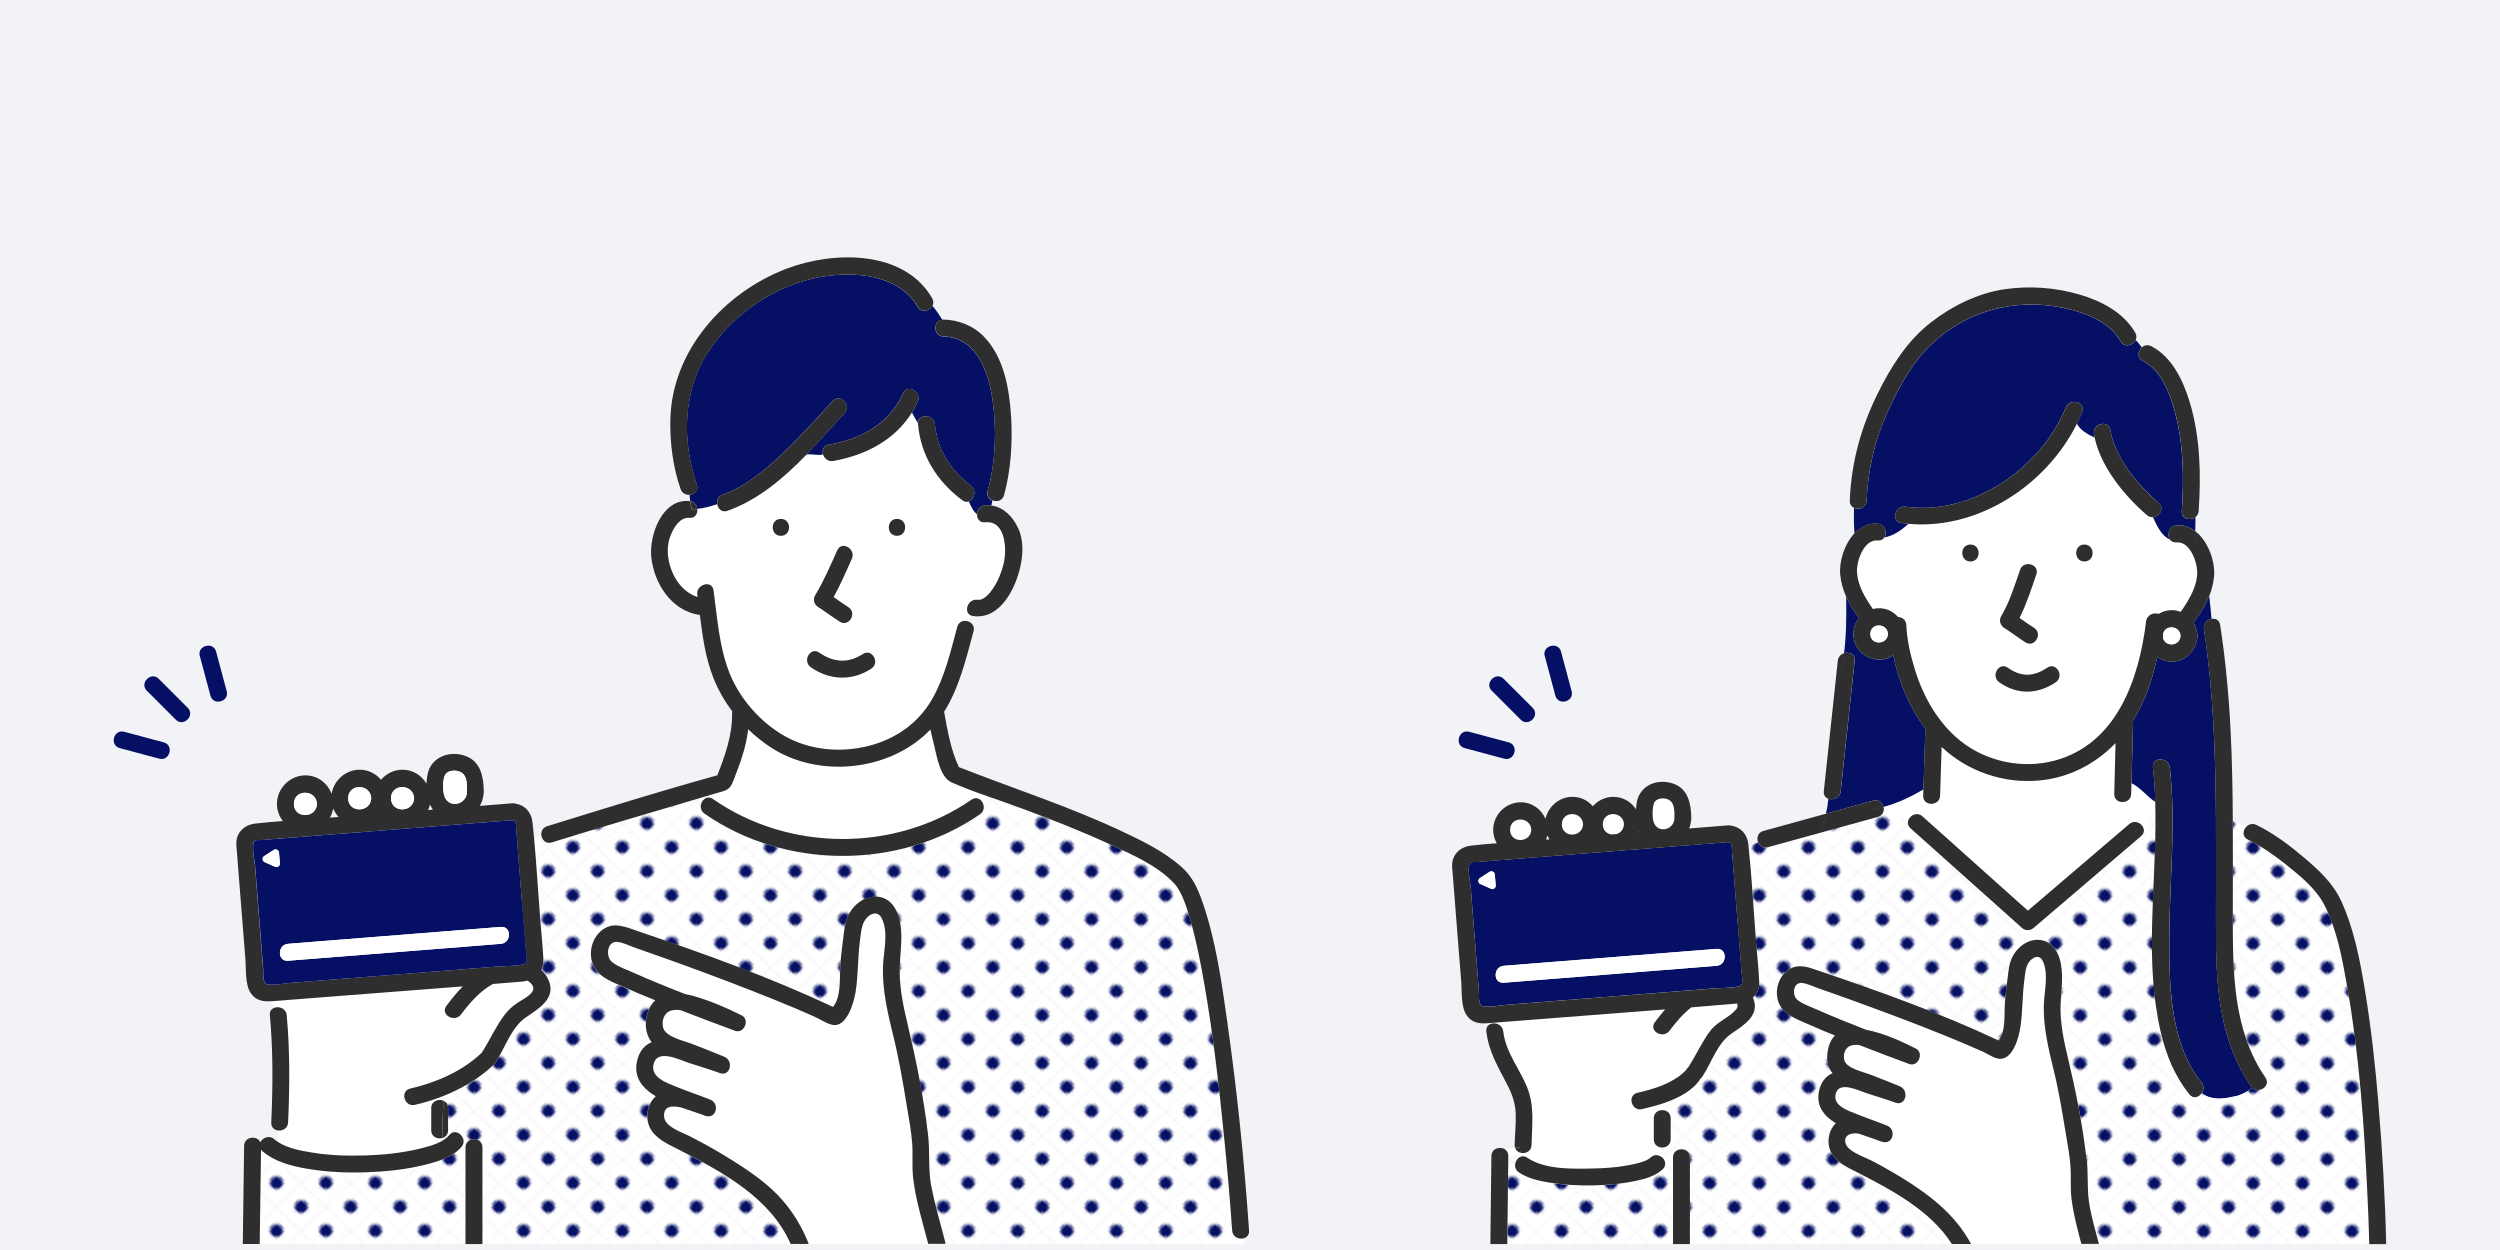 <?xml version="1.0" encoding="UTF-8"?><svg id="b" xmlns="http://www.w3.org/2000/svg" width="340" height="170" xmlns:xlink="http://www.w3.org/1999/xlink" viewBox="0 0 340 170"><defs><style>.h{fill:url(#g);}.h,.i,.j,.k,.l,.m,.n,.o{stroke-width:0px;}.p{isolation:isolate;}.i{fill:#050f64;}.j{fill:none;}.q{clip-path:url(#e);}.k{fill:url(#d);}.l{fill:#2e2e2e;}.m{fill:url(#f);}.n{fill:#fff;}.o{fill:#f2f3f7;}</style><pattern id="d" x="0" y="0" width="12.5" height="12.5" patternTransform="translate(-2315.28 -6089.16) rotate(-44.14) scale(.36 -.36) skewX(-1.72)" patternUnits="userSpaceOnUse" viewBox="0 0 12.5 12.5"><rect class="j" width="12.5" height="12.5"/><rect class="n" width="12.5" height="12.5"/><path class="i" d="M8.68,6.25c0-1.34-1.09-2.43-2.43-2.43s-2.43,1.09-2.43,2.43,1.09,2.43,2.43,2.43,2.43-1.09,2.43-2.43"/></pattern><clipPath id="e"><rect class="j" x="204.77" y="155.34" width="23.55" height="13.85"/></clipPath><pattern id="f" patternTransform="translate(-2308.63 -6089.16) rotate(-44.14) scale(.36 -.36) skewX(-1.72)" xlink:href="#d"/><pattern id="g" patternTransform="translate(-2308.63 -6089.16) rotate(-44.14) scale(.36 -.36) skewX(-1.72)" xlink:href="#d"/></defs><g id="c"><rect class="o" width="340" height="170"/><path class="n" d="M259.47,111.88c.02-.84,1.16-1.59,1.99-.84.63.57,1.27,1.14,1.9,1.7,4.14,3.71,8.29,7.42,12.43,11.12,4.59-3.92,9.18-7.84,13.76-11.76.6-.51,1.34-.29,1.73.18.67-.56,1.32-1.11,1.86-1.75,0-.49-.02-.97-.03-1.45-1.15-.74-2.01-1.94-3.24-2.56-.01.48-.02.97-.04,1.45-.04,1.48-2.33,1.48-2.3,0,.06-2.3.12-4.6.18-6.91-2.51,2.61-5.78,4.42-9.43,4.97-4.86.73-9.85-.7-13.59-3.88-.22-.18-.42-.37-.63-.57-.07,2.21-.14,4.42-.21,6.63-.05,1.48-2.34,1.48-2.3,0,0-.28.02-.57.03-.85-1.71,1-3.52,1.86-5.43,2.38.03.13.04.26.03.39,1.3.18,2.29.96,3.28,1.75"/><path class="i" d="M298.7,84.12c-.13.18-.27.35-.41.53.26.43.44.92.52,1.44.03.12.05.25.04.39,0,.15,0,.28-.04.4-.27,1.76-1.69,3.17-3.58,3.09-.68-.03-1.31-.26-1.84-.63-.65,3.04-1.65,6.01-3.29,8.65-.07,2.84-.14,5.68-.21,8.52,1.24.62,2.09,1.81,3.24,2.56-.05-1.57-.15-3.14-.33-4.7-.17-1.47,2.13-1.45,2.3,0,.85,7.5,0,14.98-.06,22.5-.05,6.67-.03,14.85,4.36,20.34.38.48.32,1.04.05,1.45,1.12.92,2.8.84,4.22.49.84-.12,1.86-.55,2.62-1.23-.06-.06-.12-.12-.17-.2-2.38-3.47-3.66-7.52-4.24-11.66-.54-3.85-.5-7.73-.51-11.61,0-4.34.03-8.68,0-13.02-.05-8.64-.33-17.3-1.63-25.85-.12-.76.44-1.3,1.03-1.42-.09-1.04-.2-2.08-.32-3.11-.43,1.1-1.04,2.13-1.75,3.06"/><path class="n" d="M292.83,70.33c-.29.03-.59-.05-.87-.29-3.04-2.63-6.21-6.48-7.09-10.53-1-.47-2-1.06-2.41-1.9-4.16,8.38-13.47,14.49-22.92,13.62-.87.8-2,1.63-3.23,1.84-.17.29-.49.48-.94.44-1.88-.17-2.9,2.82-2.81,4.31.07,1.31.63,2.58,1.3,3.69.18.29.48.82.86,1.33.27-.07.55-.11.84-.11,1.06,0,1.96.47,2.58,1.19.55.03,1.1.4,1.13,1.11.09,2.1.58,4.23,1.22,6.23,1.15,3.62,3.11,7.09,6.11,9.5,3.54,2.84,8.43,3.87,12.81,2.71,8.51-2.26,11.52-11.1,12.47-18.94.11-.91,1.05-1.25,1.7-1.02.52-.32,1.13-.51,1.78-.51.44,0,.84.08,1.22.23.41-.54.76-1.13.95-1.45.67-1.11,1.23-2.38,1.3-3.69.08-1.49-.93-4.48-2.81-4.31-.43.04-.73-.13-.91-.39-1.04-.45-1.76-1.77-2.28-3.04M272.15,83.82c1.15-1.94,1.85-4.2,2.58-6.32.48-1.39,2.7-.79,2.22.61-.68,1.96-1.34,4.04-2.29,5.92.65.45,1.3.92,1.97,1.34,1.25.79.1,2.77-1.16,1.98-.99-.62-1.91-1.34-2.9-1.96-.52-.33-.74-1.03-.41-1.57M267.98,76.36c-1.48,0-1.48-2.3,0-2.3s1.48,2.3,0,2.3M279.58,92.79c-2.48,1.66-5.22,1.74-7.68,0-1.2-.85-.05-2.84,1.16-1.98,1.85,1.3,3.5,1.24,5.36,0,1.23-.82,2.38,1.17,1.16,1.98M283.48,76.36c-1.48,0-1.48-2.3,0-2.3s1.48,2.3,0,2.3"/><path class="i" d="M250.81,88.83c.69-.21,1.53.13,1.43,1.04-.63,5.91-1.26,11.82-1.9,17.73-.1.91-1.04,1.26-1.68,1.03-.06.68-.17,1.35-.33,2.03,2.15-.59,4.29-1.19,6.44-1.78.74-.2,1.25.28,1.39.86,1.91-.51,3.72-1.37,5.43-2.38.09-2.76.18-5.51.26-8.27-2.16-2.88-3.64-6.41-4.37-9.97-.57.39-1.27.62-2.05.58-1.84-.08-3.38-1.63-3.37-3.49,0-.81.3-1.56.78-2.16-.09-.11-.17-.23-.26-.34-.59-.79-1.1-1.66-1.5-2.58.04,2.55.03,5.13-.28,7.69"/><path class="i" d="M298.58,70.33c-.69.53-1.94.26-1.86-.84.31-4.54.24-9.22-.98-13.63-.7-2.53-1.85-5.49-4.32-6.78-.82-.43-.67-1.36-.13-1.83-.26-.35-.54-.7-.83-1.02-.33.75-1.52,1.11-2.06.18-1.58-2.74-4.95-3.94-7.88-4.55-6.5-1.35-13.19.43-17.99,5.1-2.6,2.53-4.4,5.92-5.88,9.21-1.69,3.76-2.63,7.79-2.79,11.91-.04.98-1.05,1.31-1.72.99-.02,1.17-.02,2.32.07,3.49.83-.89,1.9-1.46,3.16-1.34,1.01.09,1.33,1.22.94,1.86,1.23-.21,2.36-1.03,3.23-1.84-.32-.03-.65-.07-.97-.11-1.46-.21-.83-2.42.61-2.22,9,1.28,18.46-5.3,21.77-13.49.55-1.35,2.77-.76,2.22.61-.22.54-.46,1.06-.71,1.58.4.84,1.4,1.43,2.4,1.9-.03-.14-.06-.28-.08-.43-.26-1.45,1.96-2.06,2.22-.61.68,3.85,3.71,7.45,6.58,9.94.84.73.12,1.83-.76,1.92.52,1.28,1.24,2.6,2.28,3.04-.44-.63-.13-1.82.91-1.91.96-.09,1.82.22,2.54.78.02-.64.05-1.28.03-1.92"/><path class="k" d="M321.98,162.46c-.45-9.42-1.1-18.92-2.74-28.22-.66-3.75-1.36-7.82-3.15-11.23-1.14-2.18-3.24-3.89-5.25-5.49-1.58-1.26-3.3-2.47-5.12-3.35-.85-.41-.68-1.36-.11-1.83-.66-.18-1.33-.34-1.94-.65.02,4.33-.01,8.67,0,13.01.01,7.54,0,15.41,4.44,21.88.79,1.15-.92,2.23-1.82,1.36-.76.68-1.78,1.11-2.62,1.23-1.41.35-3.1.43-4.22-.49-.37.57-1.14.84-1.68.17-1.96-2.46-3.16-5.34-3.87-8.39-2.3-9.83-.61-19.93-.74-29.92-.54.65-1.19,1.19-1.86,1.75.34.41.42,1-.11,1.45-4.86,4.16-9.73,8.32-14.6,12.47-.5.42-1.14.44-1.62,0-.64-.57-1.27-1.14-1.9-1.7-4.41-3.94-8.82-7.89-13.23-11.83-.27-.24-.37-.51-.37-.78-.99-.79-1.98-1.57-3.28-1.75-.03.42-.28.82-.81.97-4.98,1.38-9.96,2.75-14.95,4.12-.67.19-1.16-.21-1.35-.71-.42.23-.84.46-1.28.66.45,4.26.67,8.56,1.01,12.83.14,1.81.34,3.62.43,5.43.05.98-.28,1.72-.85,2.22.02.05.05.1.07.16.9,2.31-1.38,3.65-2.99,4.75-1.92,1.31-2.7,3.97-3.95,5.84-.07.11-.15.19-.24.27-1,1.59-2.89,2.59-4.8,3.27.06.36.07.74.05,1.11.38.15.69.49.69,1.02v2.87c0,.14-.02.27-.06.39.43.3.83.64,1.17,1.01.66-.19,1.51.16,1.51,1.06v11.78h35.61c-2.9-4.57-8.12-7.31-12.84-9.74-1.39-.71-3.06-1.42-3.69-2.96-.5-1.22-.22-2.8.75-3.73-1.7-1.05-2.83-2.51-2.2-4.7.32-1.1.96-1.76,1.76-2.1-.51-.61-.81-1.41-.72-2.5.1-1.23.48-2.07,1.05-2.63-1.36-.55-2.71-1.11-4.04-1.71-1.17-.53-2.61-1.06-3.33-2.2-1.04-1.64-.5-4.12,1.18-5.12,1.31-.78,2.66-.22,3.96.22,8.26,2.79,16.59,5.77,24.49,9.49.99-1.19.76-3.61.84-4.95.07-1.18.22-2.35.38-3.52.13-.99.21-1.98.65-2.89.75-1.51,2.41-2.66,4.14-2.25,1.51.35,2.22,1.84,2.47,3.24.33,1.83.02,3.59-.05,5.42-.09,2.41.4,4.78.95,7.12,1.1,4.59,2.03,9.22,2.57,13.91.25,2.2,0,4.38.42,6.56.32,1.7.79,3.37,1.24,5.04h36.8c-.05-2.24-.14-4.49-.25-6.73"/><g class="p"><g class="q"><path class="k" d="M227.16,155.34c-.14.41-.5.65-.89.71,0,.49-.04.97-.17,1.4.42.4.57,1.08.02,1.59-.99.93-2.41,1.31-3.7,1.58-1.85.39-3.75.55-5.63.6-2.01.05-4.02-.05-6.01-.36-1.43-.22-2.99-.56-4.2-1.4-.91-.62-.49-1.9.29-2.14-.03-.18-.06-.36-.08-.54-.33-.09-.61-.32-.72-.68-.44.06-.89.13-1.28.3.22.18.36.46.36.84l-.14,11.96h22.54v-11.78c0-.58.36-.94.79-1.06-.34-.37-.74-.71-1.16-1.01"/></g></g><path class="l" d="M255.64,110.09c.19,0,.37.01.55.04,0-.13,0-.26-.03-.39-.55.15-1.1.27-1.67.35.56-.09,1.12-.21,1.67-.35-.14-.57-.65-1.06-1.39-.86-2.15.59-4.29,1.19-6.44,1.78-.17.73-.41,1.46-.74,2.19.32-.73.56-1.46.74-2.19-2.84.78-5.67,1.57-8.51,2.35-.75.21-.94.93-.73,1.5.47-.25.92-.51,1.38-.74-.46.23-.92.48-1.38.74.18.51.67.9,1.34.71l14.95-4.12c.53-.15.77-.54.81-.97-.18-.02-.36-.04-.55-.04"/><path class="l" d="M289.56,112.09c-4.59,3.92-9.18,7.84-13.77,11.76-4.14-3.71-8.29-7.42-12.43-11.12-.63-.57-1.27-1.14-1.9-1.7-.83-.75-1.97,0-1.99.84.68.54,1.36,1.08,2.14,1.43-.78-.35-1.46-.89-2.14-1.43,0,.27.1.54.37.78,4.41,3.94,8.82,7.89,13.23,11.83.63.57,1.27,1.13,1.9,1.7.49.44,1.13.42,1.62,0,4.87-4.16,9.73-8.32,14.6-12.47.52-.45.45-1.04.11-1.45-.47.4-.96.81-1.42,1.26.46-.46.94-.87,1.42-1.26-.39-.47-1.13-.69-1.73-.18"/><path class="l" d="M274.73,77.5c-.73,2.12-1.43,4.39-2.58,6.32-.32.55-.11,1.24.41,1.57.99.62,1.91,1.34,2.9,1.97,1.25.79,2.41-1.2,1.16-1.98-.67-.42-1.32-.89-1.97-1.34.95-1.87,1.62-3.96,2.29-5.92.48-1.4-1.74-2-2.22-.61"/><path class="l" d="M271.9,92.79c2.46,1.74,5.2,1.66,7.68,0,1.22-.82.07-2.81-1.16-1.98-1.86,1.24-3.51,1.3-5.36,0-1.21-.85-2.36,1.14-1.16,1.98"/><path class="l" d="M267.98,76.36c1.48,0,1.48-2.3,0-2.3s-1.48,2.3,0,2.3"/><path class="l" d="M283.48,76.36c1.48,0,1.48-2.3,0-2.3s-1.48,2.3,0,2.3"/><path class="l" d="M298.55,72.24c-.02.67-.03,1.33.05,2-.08-.67-.08-1.33-.05-2-.72-.55-1.57-.86-2.54-.78-1.04.09-1.34,1.28-.91,1.91.6.26,1.3.22,2.12-.28-.82.51-1.52.54-2.12.28.18.26.48.43.91.39,1.88-.17,2.89,2.82,2.81,4.31-.07,1.31-.63,2.58-1.3,3.69-.19.31-.53.9-.95,1.45-.37-.14-.78-.23-1.22-.23-.65,0-1.26.19-1.78.51-.65-.23-1.59.12-1.7,1.02-.96,7.84-3.97,16.68-12.47,18.94-4.38,1.16-9.27.14-12.81-2.71-2.99-2.41-4.96-5.87-6.11-9.5-.63-2-1.13-4.12-1.22-6.23-.03-.71-.57-1.08-1.13-1.1-.62-.72-1.52-1.19-2.58-1.19-.29,0-.57.04-.84.11-.37-.51-.68-1.04-.86-1.33-.67-1.11-1.23-2.38-1.3-3.69-.08-1.49.93-4.48,2.81-4.31.45.04.77-.15.94-.44-.74.12-1.51.03-2.29-.44.77.46,1.55.56,2.29.44.39-.64.07-1.77-.94-1.86-1.26-.11-2.33.45-3.16,1.34.04.56.11,1.12.2,1.69-.1-.57-.16-1.13-.2-1.69-1.38,1.48-2.1,3.87-1.93,5.61.1,1.03.38,2.03.8,2.98-.02-1.31-.04-2.62-.04-3.91,0,1.29.03,2.6.04,3.91.4.92.92,1.79,1.5,2.58.08.11.17.23.26.34-.48.6-.77,1.35-.77,2.16-.01,1.86,1.53,3.41,3.36,3.49.78.03,1.47-.19,2.05-.58.73,3.56,2.21,7.08,4.37,9.97-.09,2.76-.17,5.51-.26,8.27.4-.23.79-.47,1.18-.72-.39.25-.78.49-1.18.72,0,.28-.02.57-.03.85-.05,1.48,2.25,1.48,2.3,0,.07-2.21.14-4.42.21-6.63.21.19.42.38.63.57,3.74,3.18,8.73,4.61,13.59,3.88,3.65-.55,6.92-2.36,9.43-4.97-.06,2.3-.12,4.6-.17,6.91-.04,1.48,2.26,1.48,2.3,0,.01-.48.02-.97.04-1.45-.29-.14-.59-.26-.92-.32.34.07.64.18.92.32.07-2.84.14-5.68.22-8.52,1.64-2.64,2.63-5.61,3.29-8.65.53.37,1.17.6,1.84.63,1.88.08,3.31-1.33,3.58-3.09.03-.12.05-.25.04-.4,0-.15,0-.28-.04-.39-.08-.52-.26-1.01-.52-1.44.14-.18.28-.35.41-.53.7-.93,1.31-1.97,1.75-3.06-.07-.59-.14-1.17-.23-1.76.08.59.16,1.17.23,1.76.34-.85.57-1.73.66-2.64.19-1.99-.77-4.82-2.55-6.18M254.37,86.22c0-1.55,2.31-1.53,2.39,0-.08,1.53-2.39,1.55-2.39,0M294.16,86.48c0-1.55,2.31-1.53,2.39,0-.08,1.53-2.39,1.55-2.39,0"/><path class="n" d="M256.76,86.22c-.08-1.53-2.39-1.55-2.39,0s2.31,1.53,2.39,0"/><path class="n" d="M296.55,86.48c-.08-1.53-2.39-1.55-2.39,0s2.31,1.53,2.39,0"/><path class="l" d="M297.8,54.69c-.88-2.91-2.38-6.13-5.21-7.6-.49-.26-.96-.14-1.29.15.49.66.96,1.35,1.57,1.96-.6-.6-1.07-1.29-1.57-1.96-.54.48-.69,1.41.13,1.83,2.46,1.28,3.62,4.25,4.32,6.78,1.22,4.42,1.29,9.09.98,13.63-.07,1.1,1.18,1.38,1.86.84-.02-.53-.07-1.06-.21-1.6.13.53.19,1.06.21,1.6.24-.18.41-.46.43-.84.33-4.91.22-10.04-1.22-14.8"/><path class="l" d="M293.58,68.42c-2.88-2.49-5.9-6.09-6.58-9.94-.26-1.45-2.47-.84-2.21.61.02.14.05.28.08.42.38.18.75.33,1.1.48-.35-.15-.72-.31-1.1-.48.88,4.05,4.05,7.9,7.09,10.53.27.24.58.32.87.29-.27-.67-.48-1.32-.65-1.83.17.51.39,1.17.65,1.83.88-.08,1.6-1.18.76-1.92"/><path class="l" d="M280.96,55.42c-3.31,8.19-12.78,14.77-21.78,13.49-1.45-.21-2.07,2.01-.61,2.22.32.05.65.08.97.11.16-.15.31-.3.46-.44-.14.14-.3.29-.46.44,9.45.86,18.76-5.24,22.92-13.62-.15-.32-.22-.67-.17-1.06-.05.4.02.75.17,1.06.26-.52.5-1.05.72-1.58.55-1.37-1.67-1.97-2.22-.61"/><path class="l" d="M250.81,88.83c-.18,1.51-.47,3-.92,4.48.45-1.48.73-2.98.92-4.48-.43.13-.81.48-.87,1.04-.63,5.91-1.26,11.82-1.9,17.73-.06.55.23.89.61,1.03.06-.66.09-1.32.09-1.98,0,.66-.02,1.32-.09,1.98.65.23,1.59-.12,1.68-1.03.63-5.91,1.26-11.82,1.9-17.73.1-.91-.74-1.25-1.43-1.04"/><path class="l" d="M288.96,45.06c.6.3,1.08.71,1.5,1.16.13-.29.13-.63-.07-.98-1.59-2.76-4.61-4.31-7.57-5.18-3.29-.97-6.85-1.22-10.24-.72-3.62.54-7.16,2.3-10.02,4.54-3.25,2.55-5.42,6.04-7.23,9.71-2.25,4.55-3.57,9.4-3.76,14.48-.02.5.23.83.57.99.02-.94.05-1.88.05-2.86,0,.98-.03,1.92-.05,2.86.67.32,1.69-.02,1.72-.99.15-4.12,1.1-8.15,2.79-11.91,1.47-3.29,3.27-6.68,5.88-9.21,4.8-4.67,11.49-6.45,17.99-5.1,2.93.61,6.31,1.81,7.89,4.55.54.93,1.73.58,2.06-.18-.42-.45-.9-.85-1.5-1.16"/><path class="l" d="M323.48,150.19c-.43-5.15-.99-10.31-1.83-15.41-.68-4.12-1.48-8.38-3.23-12.21-1.12-2.45-3.06-4.24-5.1-5.96-1.97-1.67-4.12-3.29-6.45-4.42-.48-.23-.94-.12-1.27.15.93.25,1.85.51,2.65,1.21-.8-.7-1.73-.96-2.65-1.21-.57.47-.74,1.42.11,1.84,1.82.89,3.54,2.09,5.12,3.35,2.01,1.6,4.12,3.32,5.25,5.49,1.78,3.41,2.48,7.48,3.15,11.23,1.64,9.3,2.3,18.79,2.74,28.22.11,2.24.2,4.49.25,6.73h2.3c-.14-6.34-.52-12.68-1.05-19"/><path class="l" d="M299.39,147.21c-4.39-5.49-4.41-13.67-4.36-20.34.06-7.52.91-15,.06-22.5-.16-1.45-2.46-1.47-2.3,0,.18,1.56.28,3.13.32,4.7.4.26.84.46,1.35.57-.51-.1-.94-.31-1.35-.57.02.48.03.97.03,1.45.23-.27.44-.57.63-.89-.18.32-.4.61-.63.89.12,9.99-1.57,20.09.74,29.92.71,3.05,1.91,5.94,3.87,8.39.54.67,1.31.4,1.68-.17-.34-.28-.62-.64-.84-1.12.21.48.5.84.84,1.12.27-.41.33-.97-.05-1.45"/><path class="l" d="M308.1,146.56c-4.44-6.47-4.43-14.34-4.44-21.88,0-4.33.03-8.67,0-13-.5-.25-.97-.6-1.38-1.13.41.53.88.87,1.38,1.13-.02-4.12-.09-8.24-.3-12.35-.24-4.8-.69-9.59-1.42-14.35-.11-.69-.66-.91-1.18-.81.14,1.59.26,3.18.37,4.78-.11-1.59-.23-3.18-.37-4.78-.59.12-1.15.65-1.03,1.42,1.3,8.55,1.59,17.22,1.63,25.85.02,4.34-.01,8.68,0,13.02,0,3.88-.04,7.76.51,11.61.59,4.14,1.87,8.19,4.24,11.66.05.08.11.14.17.2.7-.62,1.17-1.46,1.06-2.45.11.99-.36,1.82-1.06,2.45.9.87,2.6-.21,1.82-1.36"/><path class="n" d="M281.57,158.81c-.09-1.47-.36-2.91-.6-4.36-.51-3-.97-5.96-1.7-8.92-.7-2.86-1.41-5.79-1.34-8.76.04-1.89.7-4.23-.13-6.04-.38-.83-1.14-.7-1.72-.07-.66.71-.68,1.75-.8,2.66-.29,2.15-.21,4.34-.55,6.48-.21,1.32-.96,4.22-2.74,4.22-.73,0-1.69-.68-2.35-.98-.79-.35-1.58-.7-2.37-1.04-1.81-.77-3.63-1.5-5.46-2.21-3.49-1.37-7.01-2.68-10.54-3.95-1.31-.47-2.62-.93-3.94-1.39-.7-.24-1.55-.68-2.29-.75-1.22-.11-1.39,1.69-.61,2.31.72.57,1.76.92,2.59,1.29,2.21.98,4.46,1.9,6.73,2.77,2.47.44,5.2,1.76,6.77,2.55,1.16.58.33,2.55-.89,2.1-2.27-.83-4.53-1.69-6.78-2.57-.35-.04-.69-.04-1.02.03-.9.21-1.25,1.19-1.02,2.05.3,1.11,2.65,1.59,3.59,1.96,1.32.52,2.64,1.02,3.95,1.57,1.33.56.79,2.74-.61,2.22-1.31-.49-2.65-.86-3.98-1.31-1.05-.35-3.58-1.62-4.1,0-.55,1.73,1.67,2.39,2.89,2.89,1.34.54,2.7,1,4.04,1.53,1.34.53.84,2.64-.61,2.22-.48-.14-.95-.32-1.42-.5-.56-.19-1.17-.39-1.79-.61-.9-.17-2.13.11-1.8,1.32.3,1.11,2.42,1.78,3.36,2.26,1.27.64,2.5,1.32,3.71,2.06,4.1,2.48,7.75,5.19,9.99,9.36h15c-.55-2.05-1.1-4.11-1.35-6.23-.16-1.38-.03-2.76-.12-4.15"/><path class="l" d="M283.76,157.59c-.54-4.7-1.47-9.32-2.57-13.91-.56-2.33-1.04-4.7-.95-7.12.07-1.83.38-3.59.05-5.42-.25-1.4-.97-2.88-2.47-3.24-1.73-.41-3.39.75-4.14,2.25-.45.91-.52,1.9-.65,2.89-.16,1.17-.3,2.34-.38,3.52-.08,1.33.15,3.76-.84,4.95-7.9-3.72-16.23-6.7-24.48-9.49-1.3-.44-2.65-1-3.96-.22-1.68,1-2.22,3.48-1.19,5.12.72,1.14,2.17,1.67,3.34,2.2,1.33.6,2.68,1.16,4.04,1.71-.57.56-.95,1.41-1.05,2.63-.09,1.09.21,1.88.72,2.5-.8.34-1.44,1-1.76,2.1-.63,2.2.5,3.65,2.2,4.7-.97.92-1.25,2.5-.75,3.73.63,1.54,2.31,2.25,3.69,2.96,4.71,2.42,9.93,5.17,12.84,9.73h2.61c-2.24-4.17-5.89-6.89-9.99-9.36-1.22-.73-2.45-1.42-3.71-2.06-.93-.47-3.05-1.15-3.36-2.26-.33-1.21.9-1.5,1.8-1.32.62.22,1.23.42,1.79.61.47.18.94.36,1.42.5,1.45.43,1.95-1.69.61-2.22-1.34-.53-2.71-.99-4.04-1.53-1.23-.49-3.44-1.16-2.89-2.89.52-1.62,3.05-.35,4.1,0,1.32.44,2.67.82,3.98,1.31,1.41.52,1.94-1.66.61-2.22-1.31-.55-2.63-1.05-3.95-1.57-.94-.37-3.29-.85-3.59-1.96-.23-.87.12-1.85,1.02-2.05.32-.07.67-.08,1.02-.03,2.25.88,4.51,1.74,6.78,2.57,1.22.45,2.05-1.52.89-2.1-1.57-.79-4.3-2.11-6.77-2.55-2.26-.88-4.51-1.79-6.73-2.77-.83-.37-1.87-.71-2.59-1.29-.78-.62-.61-2.43.61-2.31.74.07,1.59.51,2.29.75,1.32.45,2.63.92,3.94,1.39,3.53,1.27,7.05,2.58,10.54,3.95,1.83.72,3.65,1.45,5.46,2.22.79.34,1.58.68,2.37,1.03.66.3,1.62.98,2.35.98,1.77,0,2.53-2.91,2.74-4.22.34-2.14.26-4.33.55-6.48.12-.91.14-1.95.8-2.66.58-.62,1.34-.75,1.72.07.83,1.82.17,4.15.13,6.04-.07,2.97.64,5.9,1.34,8.76.73,2.96,1.19,5.92,1.7,8.92.24,1.45.51,2.9.6,4.36.09,1.39-.05,2.77.12,4.15.25,2.11.8,4.17,1.35,6.23h2.38c-.45-1.67-.92-3.34-1.24-5.04-.42-2.18-.17-4.36-.42-6.56"/><path class="n" d="M236.24,136.47c-2.08.18-4.15.35-6.23.52-1.15.89-2.14,2.06-2.98,3.18-.1.14-.22.24-.35.32-.96.58-2.42-.43-1.64-1.48.44-.59.91-1.18,1.4-1.74-5.94.47-11.87.91-17.81,1.38-1.82.14-3.64.29-5.46.43-.28.02-.56.05-.84.06.03.09.06.18.1.27.6-.51,1.88-.22,2,.85.33,2.82,2.17,5,3.23,7.55,1.07,2.56.68,5.19.62,7.88-.02.89-.86,1.25-1.52,1.06.02.18.05.36.08.55.26-.08.57-.05.87.16,2.35,1.61,6.06,1.5,8.77,1.46,1.66-.03,3.33-.14,4.97-.45.96-.18,2.39-.47,3.02-1.05.53-.5,1.19-.36,1.6.03.13-.42.17-.91.17-1.4-.63.09-1.34-.27-1.34-1.09v-2.87c0-.94.93-1.28,1.61-1.02.02-.38.02-.75-.05-1.11-1.1.39-2.21.67-3.17.89-1.44.33-2.05-1.89-.61-2.22,1.93-.44,3.89-1.03,5.54-2.17.35-.24.65-.51.95-.81.06-.06.1-.09.12-.11,0-.01.02-.04.05-.09.08-.13.17-.23.27-.31.06-.1.13-.2.19-.3.96-1.53,1.7-3.2,2.8-4.65.96-1.26,2.47-1.72,3.48-2.87.25-.29.27-.58.16-.83"/><path class="l" d="M226.53,151.06c-.04.84-.21,1.69-.08,2.46-.13-.77.03-1.62.08-2.46-.68-.26-1.61.08-1.61,1.03v2.87c0,.82.71,1.19,1.34,1.09,0-.56-.04-1.13-.04-1.61,0,.48.04,1.05.04,1.61.39-.06.75-.3.89-.71-.23-.16-.46-.31-.7-.44.24.14.47.29.7.44.04-.12.06-.24.06-.39v-2.87c0-.54-.3-.88-.69-1.03"/><path class="l" d="M224.39,158.8c1.01-.1,1.48-.64,1.7-1.35-.41-.39-1.07-.53-1.6-.03-.63.59-2.05.87-3.02,1.05-1.63.31-3.3.42-4.97.45-2.71.05-6.43.15-8.77-1.46-.31-.21-.61-.24-.87-.16.08.48.19.96.3,1.5-.11-.53-.21-1.02-.3-1.5-.78.25-1.2,1.52-.29,2.14,1.22.83,2.77,1.17,4.2,1.4,1.99.31,4,.42,6.01.37,1.88-.05,3.79-.21,5.63-.6,1.29-.27,2.71-.65,3.7-1.58.55-.51.4-1.19-.02-1.59-.22.71-.7,1.25-1.7,1.35"/><path class="l" d="M204.77,156.39c-.49.21-.89.58-1.07,1.27.17-.69.57-1.06,1.07-1.27-.64-.55-1.93-.27-1.94.84l-.14,11.96h2.3l.14-11.96c0-.37-.14-.65-.36-.84"/><path class="l" d="M228.32,156.35c.68.75,1.12,1.64,1.12,2.68,0-1.04-.44-1.94-1.12-2.68-.43.12-.79.48-.79,1.06v11.78h2.3v-11.78c0-.9-.84-1.25-1.51-1.06"/><path class="n" d="M215.3,112.11c-.1-1.85-2.89-1.87-2.89,0s2.79,1.85,2.89,0"/><path class="n" d="M217.97,112.11c0,.84.57,1.3,1.2,1.38.22-.02.44-.03.65-.05.54-.16.99-.6,1.03-1.33-.1-1.85-2.89-1.87-2.89,0"/><path class="n" d="M227.72,111.37c0-.74.09-1.89-.54-2.44-.62-.54-1.97-.48-2.26.36-.23.65-.25,2.01.01,2.64.62,1.47,2.7.93,2.78-.56"/><path class="n" d="M208.26,112.85c-.1-1.85-2.89-1.87-2.89,0s2.79,1.85,2.89,0"/><path class="l" d="M206.05,156.09c.11.36.39.59.72.68-.03-.25-.05-.51-.07-.77-.21.04-.43.06-.66.09"/><path class="l" d="M207.67,147.82c-1.06-2.55-2.9-4.73-3.23-7.55-.12-1.07-1.4-1.36-2-.85.21.56.44,1.13.58,1.69-.14-.56-.37-1.13-.58-1.69-.21.18-.34.47-.3.85.32,2.77,1.64,4.9,2.89,7.33.64,1.25,1.07,2.5,1.11,3.92.04,1.4-.12,2.79-.15,4.19,0,.14.02.27.05.38.22-.03.45-.06.66-.09,0-.13-.01-.26-.01-.4,0,.14,0,.27.01.4.24-.04.47-.09.67-.17-.2.08-.43.13-.67.17.01.26.03.52.07.77.66.19,1.51-.17,1.52-1.06.06-2.7.44-5.32-.62-7.88"/><path class="i" d="M236.33,125.58c-.2-2.5-.4-5.01-.59-7.51-.06-.81-.13-1.63-.19-2.44-.04-.46.08-1.08-.54-1.1-.18.01-.36.03-.55.04-8.7.69-17.4,1.38-26.1,2.06-1.93.15-3.86.3-5.79.46-.59.05-1.18.09-1.76.14-.19.01-.6-.03-.77.06-.62.34-.08,2.71-.03,3.26.19,2.45.39,4.9.58,7.35.18,2.28.36,4.56.54,6.84.06.8-.19,2.07.77,2.15,1,.08,2.14-.17,3.14-.25,2.05-.16,4.11-.32,6.16-.49,5.12-.41,10.24-.81,15.37-1.21,2.13-.17,4.26-.34,6.38-.51,1.13-.09,2.4-.03,3.51-.28.8-.18.45-1.26.4-1.94-.17-2.21-.35-4.42-.52-6.64M202.76,120.87l-1.42-.63c-.34-.15-.38-.62-.07-.82l1.3-.84c.3-.19.69,0,.72.36l.12,1.47c.03.35-.33.61-.66.47M233.46,131.35c-1.21.1-2.41.19-3.62.29-8.44.67-16.89,1.34-25.33,2.01-1.48.12-1.46-2.18,0-2.3,1.21-.1,2.41-.19,3.62-.29,8.45-.67,16.89-1.34,25.33-2.01,1.48-.12,1.46,2.18,0,2.3"/><path class="l" d="M239.25,133.44c-.09-1.81-.29-3.62-.43-5.43-.34-4.27-.56-8.57-1.01-12.83-.54.26-1.11.5-1.7.67.6-.17,1.16-.4,1.7-.67-.01-.11-.02-.22-.03-.33-.15-1.4-1.03-2.38-2.38-2.57-.12-.03-.25-.05-.4-.03-.09,0-.18,0-.26.02-1.67.13-3.34.26-5.02.4.14-.33.23-.69.27-1.07.01-.07.02-.14.02-.22,0-.06,0-.12,0-.17-.02-1.86-.41-3.89-2.38-4.61-2.14-.79-4.58.14-5.02,2.48-.06.32-.1.65-.12.98-.66-1.01-1.75-1.69-3.08-1.69-1.1,0-2.1.5-2.79,1.28-.67-.78-1.63-1.28-2.77-1.28-1.78,0-3.3,1.3-3.66,2.99-.58-1.31-1.82-2.25-3.38-2.25-2.04,0-3.73,1.71-3.74,3.74,0,.66.18,1.29.49,1.83-1.16.09-2.32.19-3.47.32-1.31.14-2.39.95-2.58,2.32-.07.47.01.96.05,1.43.18,2.26.36,4.52.53,6.77.21,2.68.42,5.35.64,8.03.1,1.33-.06,3.38.73,4.53.73,1.07,1.79,1.15,2.88,1.08-.09-.27-.18-.53-.25-.8.07.27.15.53.25.8.28-.02.56-.04.84-.07,1.82-.14,3.64-.29,5.47-.43,5.93-.47,11.87-.92,17.81-1.38-.49.56-.96,1.15-1.4,1.74-.78,1.05.68,2.06,1.64,1.48.13-.08.24-.18.35-.32.84-1.12,1.82-2.29,2.97-3.18,2.08-.17,4.15-.34,6.23-.52.11.26.09.55-.16.83-1.01,1.15-2.52,1.61-3.48,2.87-1.1,1.45-1.84,3.11-2.8,4.65-.06.1-.12.2-.19.3-.1.08-.19.18-.26.31-.03.05-.04.08-.05.09-.02.02-.06.05-.12.11-.3.3-.6.57-.95.81-1.65,1.14-3.61,1.73-5.54,2.17-1.44.33-.83,2.54.61,2.22.96-.22,2.07-.5,3.17-.89-.05-.27-.13-.54-.26-.79.13.26.21.52.26.79,1.92-.68,3.81-1.69,4.8-3.27.09-.07.17-.16.24-.27,1.25-1.88,2.03-4.54,3.95-5.84,1.61-1.1,3.89-2.43,2.99-4.75-.02-.05-.04-.11-.07-.16.57-.5.91-1.24.86-2.22M224.92,109.28c.29-.83,1.64-.9,2.26-.36.63.54.54,1.7.54,2.44-.09,1.49-2.17,2.03-2.78.56-.26-.63-.24-1.99-.01-2.64M222.99,113.07s.04.07.06.11c-.03,0-.06,0-.09,0,.01-.04.02-.08.03-.12M220.86,112.11c-.04.73-.49,1.17-1.03,1.33-.22.02-.44.03-.65.05-.63-.08-1.2-.54-1.2-1.38,0-1.87,2.79-1.85,2.89,0M215.3,112.11c-.1,1.85-2.89,1.87-2.89,0s2.79-1.85,2.89,0M210.44,113.62c.09.19.18.36.3.53-.16.01-.32.03-.48.04.07-.19.14-.38.19-.57M208.26,112.85c-.1,1.85-2.89,1.87-2.89,0s2.79-1.85,2.89,0M236.46,134.16c-1.11.25-2.38.19-3.51.28-2.13.17-4.26.34-6.38.51-5.12.4-10.24.81-15.37,1.21-2.05.16-4.11.32-6.16.49-1,.08-2.14.33-3.14.25-.96-.08-.7-1.34-.77-2.15-.18-2.28-.36-4.56-.54-6.84-.19-2.45-.39-4.9-.58-7.35-.04-.55-.59-2.91.03-3.26.17-.09.58-.05.77-.06.59-.05,1.18-.09,1.76-.14,1.93-.15,3.86-.31,5.79-.46,8.7-.69,17.4-1.38,26.1-2.06.18-.01.36-.03.54-.04.63.01.51.64.54,1.1.06.81.13,1.63.19,2.44.2,2.5.4,5.01.59,7.51.17,2.21.35,4.42.52,6.64.05.68.4,1.76-.4,1.94"/><path class="n" d="M203.42,120.4l-.12-1.47c-.03-.35-.42-.55-.72-.36l-1.3.84c-.31.2-.28.67.07.82l1.42.63c.33.14.68-.11.66-.47"/><path class="n" d="M233.46,129.05c-8.45.67-16.89,1.34-25.33,2.01-1.21.09-2.41.19-3.62.29-1.46.12-1.48,2.42,0,2.3,8.44-.67,16.89-1.34,25.33-2.01,1.21-.1,2.41-.19,3.62-.29,1.46-.12,1.48-2.42,0-2.3"/><path class="i" d="M202.88,93.94c1.31,1.31,2.63,2.63,3.94,3.94,1.05,1.05,2.67-.58,1.62-1.62-1.31-1.31-2.63-2.63-3.94-3.94-1.05-1.05-2.67.58-1.62,1.62"/><path class="i" d="M210.09,89.23c.48,1.79.96,3.59,1.44,5.38.38,1.43,2.6.82,2.21-.61-.48-1.8-.96-3.59-1.44-5.38-.38-1.43-2.6-.82-2.22.61"/><path class="i" d="M199.19,101.74c1.79.48,3.59.96,5.38,1.44,1.43.38,2.04-1.83.61-2.22-1.79-.48-3.59-.96-5.38-1.44-1.43-.38-2.04,1.83-.61,2.22"/><path class="n" d="M71.72,133.35c-.25.07-.51.11-.79.14-1.3.11-2.6.22-3.91.32-1.75.95-3.17,2.59-4.33,4.14-.1.14-.22.24-.35.32-.96.58-2.42-.43-1.64-1.48.68-.91,1.42-1.82,2.23-2.65-6.54.52-13.09,1.01-19.63,1.53-1.82.14-3.64.29-5.47.43-.31.02-.63.05-.95.07.08.32.2.62.32.93.65-.32,1.7.01,1.79.98.45,4.83.41,9.73.19,14.57-.04.78-.69,1.15-1.29,1.1v1.63c1.31.82,3.04,1.13,4.49,1.37,2.42.41,4.92.48,7.37.4,2.39-.08,4.78-.32,7.11-.87,1.08-.26,2.38-.56,3.37-1.18,0-.11-.01-.23-.02-.34-.67.23-1.58-.11-1.58-1.04v-3.01c0-.96.96-1.29,1.64-1.01,0-.21,0-.42-.02-.63-1.27.5-2.57.9-3.85,1.2-1.44.33-2.05-1.89-.61-2.22,3.41-.78,7.01-2.32,9.59-4.75.03-.03.06-.05.09-.07.07-.1.13-.21.2-.31,1.02-1.63,1.8-3.41,2.97-4.94.49-.65,1.04-1.14,1.72-1.59.65-.44,1.48-.82,1.97-1.44.47-.6-.03-1.23-.62-1.58"/><path class="n" d="M124.03,155.5c-.13-1.68-.44-3.35-.72-5.01-.53-3.21-1.05-6.35-1.83-9.51-.78-3.17-1.56-6.43-1.41-9.72.09-1.97.77-4.55-.21-6.41-.5-.95-1.5-.65-2.1.1-.68.84-.7,2.03-.84,3.06-.31,2.32-.22,4.69-.6,6.99-.22,1.36-1.19,4.84-3.18,4.39-.84-.19-1.71-.79-2.51-1.15-.83-.37-1.67-.74-2.51-1.09-1.95-.82-3.91-1.61-5.88-2.38-3.84-1.51-7.71-2.95-11.6-4.34-1.43-.51-2.86-1.02-4.29-1.51-.74-.25-1.67-.75-2.46-.8-1.4-.09-1.58,2.04-.69,2.74.82.64,1.97,1.03,2.91,1.45,2.32,1.03,4.67,1.99,7.04,2.91.4.07.79.17,1.18.28,2.24.64,4.42,1.57,6.49,2.61,1.16.58.33,2.55-.89,2.1-2.47-.91-4.94-1.84-7.4-2.8-.42-.06-.84-.06-1.23.04-1.02.25-1.4,1.34-1.17,2.32.3,1.29,2.88,1.82,3.93,2.23,1.47.58,2.95,1.14,4.4,1.75,1.33.56.79,2.74-.61,2.22-1.41-.53-2.86-.93-4.29-1.41-1.21-.41-4.04-1.83-4.67.01-.66,1.96,1.74,2.73,3.14,3.3,1.49.6,3.01,1.12,4.51,1.71,1.34.53.84,2.64-.61,2.22-.17-.05-.42-.15-.72-.27-.77-.27-1.67-.55-2.6-.88-1.34-.3-2.5-.2-2.33,1.32.15,1.33,2.46,2.06,3.48,2.59,1.4.71,2.78,1.45,4.13,2.26,2.44,1.47,4.88,2.99,6.99,4.91,2.2,2.01,3.82,4.43,4.95,7.18.04.1.07.2.08.29h16.27c-.77-3-1.72-5.98-2.06-9.07-.17-1.54,0-3.07-.12-4.61"/><path class="n" d="M133.97,71.03c-.76.07-1.13-.51-1.1-1.1-.54-.44-.79-1.09-1.11-1.72-.27.1-.58.07-.89-.17-3.44-2.6-5.62-6.01-6.02-10.33,0-.06,0-.11,0-.16-.29-.47-.55-.96-.82-1.44-2.34,3.76-6.3,5.82-10.7,6.6-.71.13-1.23-.35-1.39-.9-.7.21-1.54-.11-2.26.02-3.14,3.23-6.6,6.18-10.76,7.65-.77.27-1.29-.27-1.38-.9-.88.27-1.77.54-2.71.63.07.63-.29,1.28-1.09,1.21-1.28-.11-2.08,1.28-2.51,2.32-.43,1.05-.51,2.2-.31,3.31.4,2.26,1.76,4.43,3.95,5.14-.01-.1-.03-.2-.04-.3-.2-1.45,2.02-2.07,2.22-.61.52,3.78.76,7.72,2.19,11.29,1.39,3.48,4.17,6.63,7.42,8.49,3.47,1.99,7.75,2.36,11.59,1.35,3.58-.94,6.62-3.05,8.49-6.27,1.76-3.04,2.54-6.54,3.46-9.9.2-.73.88-.93,1.44-.75.12-.26.24-.53.35-.8-1-.48-.36-2.3.96-2.11.88.12,1.7-.94,2.12-1.56.69-1.02,1.15-2.18,1.43-3.37.45-1.87.32-5.89-2.52-5.61M106.2,72.87c-1.48,0-1.48-2.3,0-2.3s1.48,2.3,0,2.3M110.85,80.98c1.17-1.95,2.09-4.07,3.02-6.14.6-1.35,2.58-.18,1.98,1.16-.78,1.74-1.55,3.52-2.48,5.2.67.46,1.32.94,2,1.37,1.25.79.09,2.78-1.16,1.98-1.01-.64-1.95-1.37-2.95-2-.52-.33-.74-1.03-.41-1.57M118.5,90.94c-2.59,1.72-5.7,1.6-8.23-.19-1.2-.85-.05-2.84,1.16-1.98,1.9,1.34,3.95,1.49,5.91.19,1.24-.82,2.39,1.17,1.16,1.98M121.99,72.87c-1.48,0-1.48-2.3,0-2.3s1.48,2.3,0,2.3"/><path class="i" d="M134.33,66.75c1.08-3.91,1.24-8.33.66-12.33-.54-3.79-2.14-8.52-6.67-8.65-1.42-.04-1.48-2.15-.17-2.29-.42-.66-.81-1.29-1.34-1.89-.36.71-1.51,1.03-2.03.12-1.88-3.25-5.68-4.32-9.24-4.37-7.61-.1-14.95,4.12-19.16,10.4-3.55,5.29-3.67,12.25-1.62,18.16.28.8-.32,1.34-.98,1.39.02.28.04.56.08.84.59.11.91.58.97,1.07.94-.08,1.84-.35,2.71-.63-.08-.52.14-1.09.77-1.31,3.1-1.09,5.72-3.32,8.08-5.54,2.41-2.27,4.61-4.74,6.85-7.17,1-1.09,2.62.54,1.62,1.62-1.67,1.82-3.38,3.78-5.19,5.65.72-.14,1.56.19,2.26-.02-.16-.56.04-1.19.78-1.32,4.41-.78,8.17-2.78,10.11-6.99.62-1.34,2.6-.17,1.99,1.16-.24.51-.5.99-.79,1.45.27.48.53.98.82,1.44.04-1.31,2.17-1.24,2.3.16.32,3.44,2.15,6.29,4.88,8.35.86.65.47,1.89-.27,2.16.31.62.57,1.28,1.11,1.72.03-.56.39-1.13,1.1-1.19.3-.03.58-.02.86.02.06-.23.11-.45.15-.68-.48-.2-.84-.67-.66-1.32"/><path class="m" d="M62.96,154.81c.13.37.1.79-.22,1.17-1.2,1.42-3.31,2.03-5.05,2.45-2.59.64-5.28.91-7.94,1-2.74.09-5.51-.04-8.22-.52-2.07-.37-4.24-.96-5.87-2.36-.07-.06-.13-.13-.18-.19-.06,4.27-.12,8.55-.18,12.82h27.99v-13.15c0-.39.16-.68.4-.86-.22-.16-.48-.28-.74-.37"/><path class="n" d="M96.96,108.67c10.34,7.21,24.78,7.25,35.15.09.54-.37,1.07-.19,1.38.21.29-.23.63-.42.92-.64-1.69-.59-3.37-1.21-5-1.93-1.6-.71-2.01-3.63-2.4-5.18-.17-.67-.32-1.34-.47-2.01-5.47,5.72-15.38,6.73-21.93,2.28-1.02-.69-1.97-1.47-2.86-2.32-.15,1.3-.45,2.57-.86,3.83-.32.97-.68,1.93-1.05,2.89-.37.95-.53,1.42-1.53,1.72-.83.24-1.66.49-2.49.73.06.07.13.14.19.2.28-.11.61-.1.94.14"/><path class="h" d="M169.1,168.43c-.65.16-1.47-.2-1.53-1.07-.29-4.2-.67-8.4-1.08-12.58-.69-6.96-1.49-13.93-2.68-20.82-.51-2.97-1.09-5.94-1.92-8.84-.29-1.01-.65-2.16-1.03-3.04-.35-.8-.76-1.51-1.16-1.93-2.26-2.41-5.67-3.89-8.61-5.26-3.92-1.83-7.96-3.39-12-4.9-1.54-.58-3.11-1.11-4.67-1.66-.29.22-.62.41-.92.64.39.49.45,1.31-.22,1.78-10.99,7.59-26.52,7.55-37.47-.09-.87-.61-.51-1.82.21-2.12-.06-.07-.13-.14-.19-.2-6.94,2.04-13.87,4.08-20.78,6.22-.78.24-1.31-.32-1.4-.94-.33.11-.67.21-1.01.33.34,3.69.54,7.39.84,11.08.14,1.81.34,3.62.43,5.43.03.58-.07,1.07-.28,1.48.43.39.78.87,1.02,1.47.98,2.42-1.44,3.81-3.11,4.96-2.01,1.37-2.83,4.16-4.14,6.13-.07.1-.14.18-.22.25-.04.06-.1.12-.16.18-1.9,1.79-4.27,3.17-6.75,4.15.01.21.02.42.02.63.37.15.66.49.66,1.01v3.01c0,.55-.32.9-.72,1.04,0,.11.01.23.02.34.34-.21.64-.45.88-.74.64-.75,1.57-.28,1.84.46.27.09.52.21.74.36.66-.51,1.9-.23,1.9.86v13.15h41.91c-2.77-6.32-9.31-9.8-15.18-12.81-1.46-.75-3.25-1.49-3.99-3.06-.61-1.29-.35-3.05.67-4.06.05-.05.11-.1.16-.15-1.9-1.14-3.18-2.73-2.46-5.14.35-1.18,1.04-1.87,1.9-2.21-.59-.76-.85-1.74-.79-2.72.07-1.11.46-2.24,1.28-2.98-1.51-.61-3.02-1.23-4.5-1.9-1.24-.55-2.76-1.11-3.58-2.25-1.3-1.81-.67-4.68,1.33-5.71,1.4-.73,2.86-.06,4.22.4,9,3.05,18.08,6.3,26.69,10.36,1.1-1.24.91-3.77.98-5.2.06-1.3.22-2.6.39-3.89.14-1.07.2-2.2.64-3.2.75-1.69,2.56-3.1,4.5-2.63,1.61.39,2.37,1.95,2.63,3.46.35,1.95.03,3.83-.05,5.79-.12,2.67.41,5.3,1.03,7.88,1.19,5,2.2,10.02,2.81,15.13.28,2.35,0,4.71.43,7.04.46,2.56,1.24,5.06,1.88,7.58.03.1.04.2.04.29h40.69c-.05-.25-.1-.51-.14-.76"/><path class="l" d="M113.87,74.84c-.93,2.07-1.84,4.2-3.02,6.14-.33.54-.11,1.24.41,1.57,1.01.64,1.95,1.37,2.95,2,1.25.79,2.41-1.2,1.16-1.98-.68-.43-1.34-.91-2-1.37.93-1.68,1.7-3.46,2.48-5.2.6-1.34-1.38-2.51-1.98-1.16"/><path class="l" d="M110.27,90.74c2.53,1.79,5.64,1.91,8.23.19,1.23-.81.08-2.8-1.16-1.98-1.96,1.3-4.01,1.15-5.91-.19-1.21-.86-2.36,1.14-1.16,1.98"/><path class="l" d="M106.2,72.87c1.48,0,1.48-2.3,0-2.3s-1.48,2.3,0,2.3"/><path class="l" d="M121.99,72.87c1.48,0,1.48-2.3,0-2.3s-1.48,2.3,0,2.3"/><path class="l" d="M94.84,69.21c-.06-.49-.38-.96-.97-1.07.05.37.12.74.21,1.09.26,0,.51,0,.76-.02"/><path class="l" d="M166.95,139.25c-.79-5.55-1.57-11.3-3.43-16.62-.62-1.78-1.37-3.43-2.8-4.7-2.42-2.14-5.44-3.62-8.35-4.97-7.14-3.34-14.64-5.75-21.96-8.63-1.09-2.31-1.57-5.04-2.01-7.53,2.07-3.3,2.99-7.22,4-10.94.19-.69-.24-1.2-.77-1.36-.32.7-.64,1.4-.9,2.16.26-.77.58-1.46.9-2.16-.56-.18-1.24.02-1.44.75-.91,3.36-1.7,6.86-3.46,9.9-1.87,3.22-4.91,5.33-8.49,6.27-3.84,1-8.12.64-11.59-1.35-3.24-1.86-6.03-5.02-7.42-8.49-1.43-3.57-1.67-7.51-2.19-11.29-.2-1.46-2.41-.84-2.21.61.01.1.03.2.04.3-2.2-.72-3.56-2.89-3.95-5.14-.2-1.12-.12-2.26.31-3.31.43-1.03,1.23-2.43,2.51-2.32.8.07,1.16-.58,1.09-1.2-.25.02-.5.03-.76.02.04.14.07.28.12.42-.04-.14-.08-.28-.12-.42-.19,0-.38-.02-.57-.04.19.02.38.04.57.04-.09-.35-.16-.72-.21-1.09-.04,0-.08-.02-.12-.02-3.72-.34-5.49,4.71-5.16,7.67.38,3.52,2.71,7.2,6.43,7.8.06,0,.11.01.17.01.35,2.87.75,5.75,1.79,8.44.65,1.68,1.54,3.26,2.62,4.69-.02.09-.03.18-.03.28.05,2.97-.95,5.69-2,8.41-7.76,2.15-15.45,4.54-23.14,6.92-.64.2-.86.76-.79,1.27.43-.14.86-.29,1.25-.53-.4.24-.82.39-1.25.53.09.62.62,1.18,1.4.94,6.91-2.14,13.85-4.18,20.78-6.22-.43-.45-.88-.89-1.4-1.23.51.34.96.78,1.4,1.23.83-.24,1.66-.49,2.49-.73,1-.3,1.17-.76,1.54-1.72.37-.96.74-1.91,1.05-2.89.41-1.25.71-2.53.86-3.83.88.85,1.84,1.63,2.86,2.32,6.55,4.45,16.46,3.44,21.93-2.29.14.67.3,1.34.47,2.01.39,1.54.8,4.47,2.4,5.18,1.63.72,3.31,1.34,5,1.93.39-.29.68-.64.68-1.22,0,.59-.3.93-.68,1.22,1.56.55,3.13,1.08,4.67,1.66,4.05,1.51,8.09,3.08,12.01,4.9,2.94,1.37,6.35,2.85,8.61,5.26.4.42.81,1.13,1.16,1.93.38.87.74,2.03,1.03,3.03.83,2.9,1.4,5.87,1.92,8.84,1.2,6.9,1.99,13.86,2.68,20.82.42,4.19.79,8.38,1.08,12.58.06.86.88,1.22,1.53,1.07-.19-1.06-.35-2.12-.46-3.19.11,1.07.27,2.14.46,3.19.45-.11.81-.46.77-1.07-.65-9.39-1.6-18.79-2.93-28.11"/><path class="l" d="M137.5,56.6c-.23-3.73-.96-7.97-3.65-10.78-1.47-1.53-3.43-2.3-5.53-2.36-.06,0-.12,0-.17,0,.29.45.59.9.97,1.36-.38-.46-.68-.91-.97-1.36-1.3.14-1.24,2.25.17,2.29,4.53.13,6.12,4.86,6.67,8.65.57,4.01.42,8.42-.66,12.33-.18.64.18,1.12.66,1.32.07-.41.11-.81.11-1.18,0,.37-.04.77-.11,1.18.58.24,1.34.07,1.56-.71.95-3.44,1.17-7.2.96-10.76"/><path class="l" d="M126.14,40.93c.25.21.48.43.68.66.15-.3.17-.66-.05-1.04-3.86-6.66-13.57-6.41-19.87-3.98-8.46,3.26-15.47,11.08-15.73,20.38-.09,3.17.34,6.55,1.39,9.56.21.6.74.83,1.24.78-.04-.69-.05-1.38-.05-2.01,0,.64,0,1.32.05,2.01.66-.06,1.26-.59.98-1.39-2.05-5.92-1.93-12.87,1.62-18.16,4.21-6.28,11.55-10.5,19.16-10.4,3.55.05,7.35,1.11,9.24,4.36.52.91,1.67.59,2.03-.12-.2-.23-.43-.45-.68-.66"/><path class="l" d="M132.03,66.05c-2.73-2.06-4.56-4.91-4.88-8.35-.13-1.41-2.26-1.47-2.3-.16.43.69.95,1.31,1.74,1.77-.8-.46-1.31-1.08-1.74-1.77,0,.05,0,.11,0,.16.4,4.32,2.58,7.74,6.02,10.33.32.24.63.27.89.17-.25-.5-.54-.98-1.04-1.31.5.33.78.81,1.04,1.31.73-.27,1.12-1.51.27-2.16"/><path class="l" d="M122.83,53.49c-1.94,4.21-5.7,6.21-10.11,6.99-.74.13-.94.76-.78,1.32.14-.04.28-.11.4-.2-.13.09-.26.16-.4.2.16.54.67,1.02,1.39.89,4.4-.78,8.36-2.84,10.7-6.6-.13-.24-.27-.47-.42-.7.15.23.29.46.42.7.29-.46.55-.94.79-1.45.61-1.33-1.37-2.5-1.98-1.16"/><path class="l" d="M113.25,54.55c-2.24,2.44-4.44,4.91-6.85,7.17-2.36,2.22-4.99,4.44-8.08,5.54-.63.22-.85.8-.77,1.31.34-.11.68-.21,1.01-.31-.34.1-.68.2-1.01.31.09.63.62,1.17,1.38.9,4.16-1.47,7.62-4.42,10.76-7.65-.2.04-.38.11-.56.24.17-.13.36-.2.56-.24,1.81-1.87,3.52-3.83,5.19-5.65,1-1.09-.62-2.72-1.62-1.62"/><path class="l" d="M138.44,71.79c-.68-1.51-1.96-2.82-3.6-3.04-.11.39-.25.78-.42,1.13.17-.35.32-.74.42-1.13-.28-.04-.57-.05-.86-.02-.7.07-1.07.64-1.1,1.2.22.18.5.33.84.41-.35-.09-.62-.23-.84-.41-.03.6.33,1.18,1.1,1.1,2.84-.28,2.96,3.74,2.52,5.61-.29,1.2-.75,2.35-1.43,3.37-.42.62-1.24,1.68-2.11,1.56-1.32-.18-1.95,1.63-.96,2.11.13-.3.25-.62.36-.94-.11.32-.23.64-.36.94.1.05.21.08.35.1,3.69.52,5.8-3.8,6.44-6.82.37-1.74.41-3.53-.33-5.18"/><path class="l" d="M132.12,108.76c-10.37,7.16-24.82,7.12-35.15-.09-.34-.23-.67-.25-.94-.14.66.7,1.3,1.39,2.09,1.78-.79-.39-1.43-1.09-2.09-1.78-.73.3-1.09,1.51-.22,2.12,10.95,7.64,26.49,7.67,37.47.09.67-.46.62-1.29.22-1.78-.08.07-.16.13-.24.21.07-.07.15-.14.24-.21-.31-.39-.84-.58-1.38-.2"/><path class="l" d="M126.64,161.32c-.42-2.34-.15-4.69-.43-7.04-.6-5.11-1.62-10.13-2.81-15.13-.62-2.58-1.15-5.21-1.03-7.88.09-1.95.4-3.83.05-5.79-.27-1.51-1.03-3.07-2.63-3.46-1.94-.47-3.75.94-4.5,2.63-.44,1-.5,2.13-.64,3.2-.17,1.29-.33,2.59-.39,3.89-.07,1.43.12,3.97-.98,5.2-8.61-4.06-17.69-7.3-26.69-10.36-1.36-.46-2.82-1.13-4.22-.4-1.99,1.04-2.63,3.9-1.33,5.71.82,1.14,2.35,1.7,3.58,2.25,1.49.67,2.99,1.29,4.5,1.9-.82.74-1.2,1.87-1.28,2.98-.07.98.2,1.97.79,2.72-.86.35-1.55,1.04-1.9,2.22-.72,2.41.56,4,2.46,5.14-.06.05-.11.1-.16.15-1.02,1.01-1.28,2.77-.67,4.06.75,1.58,2.53,2.31,3.99,3.06,5.87,3.01,12.41,6.49,15.18,12.81h2.43c-.01-.09-.04-.19-.08-.29-1.13-2.75-2.75-5.17-4.95-7.18-2.11-1.92-4.55-3.44-6.99-4.91-1.35-.81-2.73-1.55-4.13-2.27-1.03-.52-3.33-1.25-3.48-2.59-.17-1.51.99-1.62,2.33-1.32.93.33,1.83.61,2.6.88.31.12.56.22.72.27,1.45.43,1.95-1.68.61-2.22-1.49-.59-3.02-1.1-4.51-1.71-1.4-.57-3.8-1.33-3.14-3.3.62-1.84,3.46-.42,4.67-.01,1.43.48,2.88.88,4.29,1.41,1.4.53,1.94-1.66.61-2.22-1.46-.61-2.94-1.17-4.4-1.75-1.05-.41-3.63-.94-3.93-2.23-.23-.98.16-2.07,1.17-2.32.39-.1.81-.09,1.23-.03,2.46.96,4.92,1.89,7.4,2.8,1.22.45,2.05-1.52.88-2.1-2.08-1.04-4.26-1.98-6.49-2.61-.39-.11-.78-.21-1.18-.28-2.37-.92-4.72-1.88-7.04-2.91-.94-.42-2.09-.8-2.91-1.45-.89-.7-.72-2.83.69-2.74.79.05,1.72.55,2.46.8,1.43.49,2.86,1,4.29,1.51,3.89,1.39,7.75,2.83,11.6,4.34,1.97.77,3.93,1.56,5.88,2.38.84.36,1.68.72,2.51,1.09.79.35,1.66.95,2.5,1.15,1.99.46,2.95-3.03,3.18-4.39.38-2.3.29-4.67.6-6.99.14-1.03.16-2.22.84-3.06.6-.75,1.6-1.05,2.1-.1.98,1.86.3,4.44.21,6.41-.15,3.29.63,6.55,1.41,9.72.78,3.16,1.3,6.3,1.83,9.51.28,1.67.59,3.33.72,5.01.12,1.54-.04,3.08.12,4.61.34,3.09,1.29,6.07,2.06,9.07h2.34c0-.09-.01-.19-.04-.29-.64-2.52-1.41-5.02-1.88-7.58"/><path class="l" d="M74.64,133.39c-.24-.6-.6-1.08-1.02-1.47.2-.41.31-.9.28-1.48-.09-1.81-.29-3.62-.43-5.43-.29-3.69-.5-7.39-.84-11.08-.49.17-.97.39-1.42.75.45-.36.93-.57,1.42-.75-.06-.69-.13-1.39-.21-2.08-.15-1.4-1.03-2.38-2.38-2.57-.12-.03-.25-.05-.4-.03-.09,0-.18,0-.26.02-1.37.11-2.75.22-4.12.33.27-.48.45-1.02.51-1.6.01-.07.02-.14.02-.22,0-.06,0-.11,0-.17-.02-1.9-.39-3.97-2.38-4.76-2.15-.85-4.75.03-5.25,2.41-.09.42-.14.85-.17,1.3-.67-1.11-1.83-1.88-3.26-1.88-1.16,0-2.21.54-2.92,1.37-.69-.83-1.7-1.37-2.9-1.37-1.9,0-3.51,1.45-3.81,3.27-.57-1.44-1.88-2.5-3.57-2.5-2.11,0-3.86,1.77-3.87,3.87,0,.88.3,1.69.81,2.34-1.25.1-2.49.2-3.73.34-1.31.14-2.39.95-2.58,2.32-.06.47.01.96.05,1.43.18,2.26.36,4.52.53,6.77.21,2.68.42,5.35.64,8.03.1,1.33-.06,3.38.73,4.53.71,1.04,1.72,1.14,2.77,1.09-.09-.33-.14-.67-.14-1.03,0,.36.05.7.14,1.03.31-.02.63-.05.95-.07,1.82-.14,3.64-.29,5.47-.43,6.54-.52,13.09-1,19.64-1.52-.81.83-1.55,1.73-2.23,2.65-.78,1.05.68,2.06,1.64,1.48.13-.08.24-.18.35-.32,1.16-1.55,2.58-3.19,4.33-4.14,1.3-.11,2.61-.21,3.91-.32.27-.02.54-.07.79-.14.59.35,1.09.98.62,1.58-.49.63-1.32,1.01-1.97,1.44-.67.45-1.22.95-1.72,1.59-1.17,1.53-1.96,3.31-2.98,4.94-.07.1-.13.21-.2.31-.03.02-.06.05-.09.07-2.59,2.44-6.18,3.97-9.59,4.75-1.44.33-.83,2.54.61,2.22,1.29-.29,2.58-.69,3.86-1.2-.02-.27-.04-.54-.08-.82,0,0-.23,0-.23.23,0-.23.23-.23.23-.23.04.28.06.55.08.82,2.48-.98,4.85-2.36,6.75-4.15.06-.06.11-.12.16-.18.08-.07.15-.15.21-.25,1.31-1.97,2.13-4.76,4.14-6.13,1.67-1.14,4.1-2.54,3.11-4.96M60.49,105.48c.38-.88,1.94-.85,2.53-.19.56.61.48,1.73.48,2.49-.09,1.63-2.35,2.2-3.02.62-.29-.68-.29-2.23,0-2.91M58.48,109.42c.11.24.24.47.4.69-.22.02-.44.03-.66.05.11-.24.2-.48.26-.74M56.32,108.56c-.11,2.01-3.14,2.03-3.14,0s3.03-2.01,3.14,0M50.49,108.56c-.11,2.01-3.14,2.03-3.14,0s3.03-2.01,3.14,0M45.32,109.96c.17.43.42.81.73,1.15-.39.03-.79.06-1.18.09.21-.38.36-.8.45-1.25M43.11,109.33c-.11,2.01-3.14,2.03-3.14,0s3.03-2.01,3.14,0M71.11,131.17c-1.11.25-2.38.19-3.51.28-2.13.17-4.26.34-6.38.51-5.12.4-10.24.81-15.37,1.21-2.05.16-4.11.32-6.16.49-1,.08-2.14.33-3.14.25-.96-.08-.7-1.34-.77-2.15-.18-2.28-.36-4.56-.54-6.84-.19-2.45-.39-4.9-.58-7.35-.04-.55-.59-2.91.03-3.26.17-.09.58-.05.77-.06.59-.05,1.18-.09,1.76-.14,1.93-.15,3.86-.31,5.79-.46,8.7-.69,17.4-1.38,26.1-2.06.18-.01.36-.03.54-.04.63.01.51.64.54,1.1.06.81.13,1.63.19,2.44.2,2.5.39,5.01.59,7.51.18,2.21.35,4.42.53,6.64.05.68.4,1.76-.4,1.94"/><path class="l" d="M60.29,149.69c-.68-.28-1.64.06-1.64,1.01v3.01c0,.93.9,1.27,1.57,1.04-.03-.66-.03-1.32-.03-1.92,0-1.11.11-2.1.1-3.14"/><path class="l" d="M60.29,149.69c0,1.04-.1,2.04-.1,3.14,0,.6,0,1.26.03,1.92.4-.14.72-.48.72-1.04v-3.01c0-.52-.29-.86-.66-1.01"/><path class="l" d="M62.96,154.81c-.3-.09-.62-.15-.93-.15.32,0,.64.05.93.15-.27-.73-1.2-1.21-1.84-.46-.24.29-.54.53-.88.74.03.49.09.97.18,1.42-.09-.45-.14-.93-.18-1.42-.99.61-2.29.92-3.37,1.18-2.33.55-4.72.79-7.11.87-2.45.08-4.95.01-7.37-.4-1.45-.24-3.18-.55-4.49-1.37v2.28-2.28c-.21-.13-.41-.27-.6-.44-.69-.6-1.59-.2-1.89.42-.43-.97-2.19-.81-2.21.49,0,.25,0,.51-.01.76.68-1.02,1.96-1.02,3.1-1.02-1.13,0-2.42,0-3.1,1.02-.06,4.19-.12,8.39-.17,12.58h2.3c.06-4.27.12-8.54.18-12.82.05.07.11.13.18.19,1.62,1.4,3.8,1.99,5.87,2.36,2.71.48,5.47.61,8.22.52,2.66-.09,5.35-.36,7.94-1,1.73-.43,3.84-1.03,5.05-2.45.32-.37.35-.8.22-1.17"/><path class="l" d="M63.71,155.18c.6.43.98,1.11.85,2.02.13-.9-.25-1.59-.85-2.02-.24.19-.4.47-.4.86v13.15h2.3v-13.15c0-1.09-1.24-1.38-1.9-.86"/><path class="n" d="M50.49,108.56c-.11-2.01-3.14-2.03-3.14,0s3.03,2.01,3.14,0"/><path class="n" d="M56.32,108.56c-.11-2.01-3.14-2.03-3.14,0s3.03,2.01,3.14,0"/><path class="n" d="M60.49,105.48c-.3.69-.3,2.24,0,2.91.67,1.58,2.93,1.01,3.02-.62,0-.76.08-1.88-.48-2.49-.59-.65-2.15-.68-2.53.19"/><path class="n" d="M43.11,109.33c-.11-2.01-3.14-2.03-3.14,0s3.03,2.01,3.14,0"/><path class="l" d="M39,138.08c-.09-.97-1.13-1.3-1.79-.98.42,1,1,1.96,1.14,3.1-.14-1.14-.72-2.1-1.14-3.1-.33.16-.56.49-.51.98.45,4.83.41,9.73.19,14.57-.03.7.46,1.07,1,1.1v-2.53,2.53c.6.04,1.26-.33,1.29-1.1.22-4.84.26-9.74-.19-14.57"/><path class="i" d="M70.98,122.6c-.2-2.5-.4-5.01-.59-7.51-.06-.81-.13-1.63-.19-2.44-.04-.46.08-1.08-.54-1.1-.18.01-.36.03-.54.04-8.7.69-17.4,1.38-26.1,2.06-1.93.15-3.86.3-5.78.46-.59.05-1.18.09-1.76.14-.19.01-.6-.03-.77.06-.62.34-.08,2.71-.03,3.26.19,2.45.39,4.9.58,7.35.18,2.28.36,4.56.54,6.84.06.8-.19,2.07.77,2.15,1,.08,2.14-.17,3.14-.25,2.05-.16,4.11-.32,6.16-.49,5.12-.41,10.24-.81,15.37-1.21,2.13-.17,4.25-.34,6.38-.51,1.13-.09,2.4-.03,3.51-.28.8-.18.45-1.26.4-1.94-.18-2.21-.35-4.42-.53-6.64M37.41,117.88l-1.42-.63c-.34-.15-.38-.62-.07-.82l1.3-.84c.3-.19.69,0,.72.36l.12,1.47c.03.35-.33.61-.66.47M68.12,128.36c-1.21.1-2.41.19-3.62.29-8.44.67-16.89,1.34-25.33,2.01-1.48.12-1.46-2.18,0-2.3,1.21-.1,2.41-.19,3.62-.29,8.44-.67,16.89-1.34,25.33-2.01,1.48-.12,1.46,2.18,0,2.3"/><path class="n" d="M37.95,115.95c-.03-.35-.42-.55-.72-.36l-1.3.84c-.31.2-.28.67.06.82l1.42.63c.32.14.68-.11.66-.47l-.12-1.47Z"/><path class="n" d="M68.12,126.06c-8.45.67-16.89,1.34-25.33,2.01-1.21.1-2.41.19-3.62.29-1.46.12-1.48,2.42,0,2.3,8.44-.67,16.89-1.34,25.33-2.01,1.21-.1,2.41-.19,3.62-.29,1.46-.12,1.48-2.42,0-2.3"/><path class="i" d="M19.97,93.94c1.31,1.31,2.63,2.63,3.94,3.94,1.05,1.05,2.67-.58,1.62-1.62-1.31-1.31-2.63-2.63-3.94-3.94-1.05-1.05-2.67.58-1.62,1.62"/><path class="i" d="M27.18,89.23c.48,1.79.96,3.59,1.44,5.38.38,1.43,2.6.82,2.21-.61-.48-1.8-.96-3.59-1.44-5.38-.38-1.43-2.6-.82-2.22.61"/><path class="i" d="M16.28,101.74c1.79.48,3.59.96,5.38,1.44,1.43.38,2.04-1.83.61-2.22-1.79-.48-3.59-.96-5.38-1.44-1.43-.38-2.04,1.83-.61,2.22"/></g></svg>